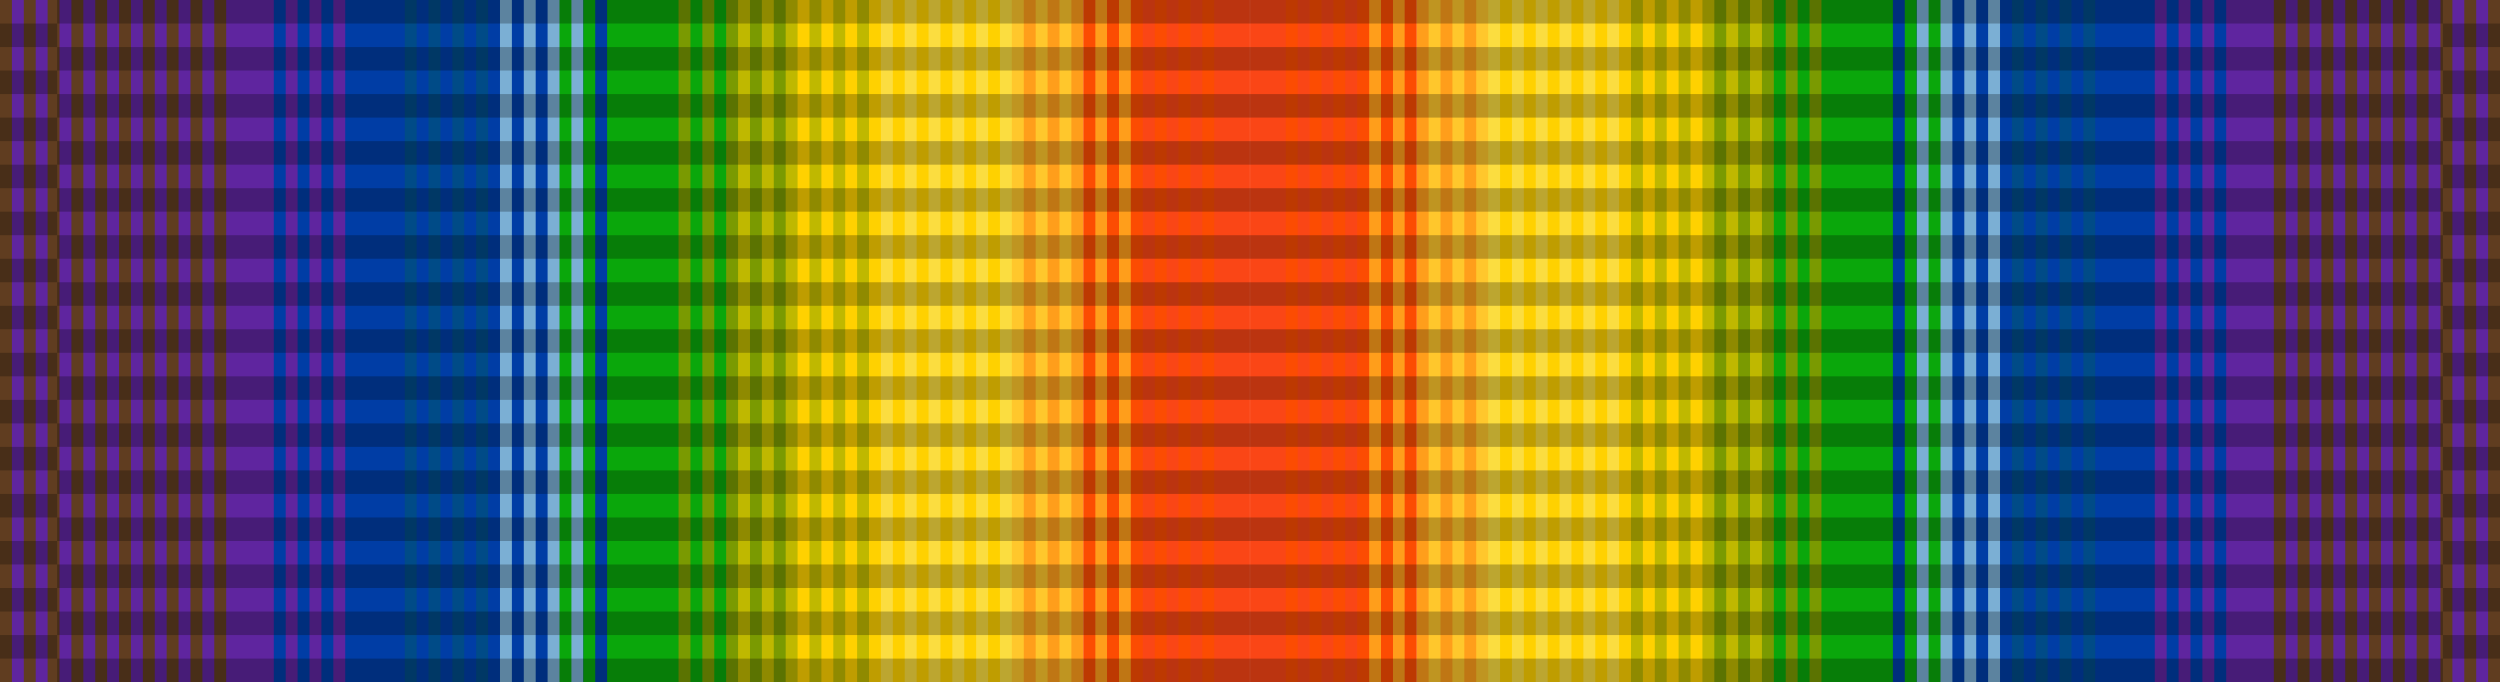 <svg xmlns="http://www.w3.org/2000/svg" version="1.0" width="1024" height="279.379"><path d="M182.915 245.543H210v33.836h-27.085z" style="fill:#fa4616;fill-opacity:1" transform="matrix(2.438 0 0 8.257 0 -2027.449)"/><path d="M146 245.543h24v33.836h-24z" style="fill:#ffd100;fill-opacity:1" transform="matrix(2.438 0 0 8.257 0 -2027.449)"/><path d="M99.34 245.543h23.752v33.836H99.341z" style="fill:#0aa70b;fill-opacity:1" transform="matrix(2.438 0 0 8.257 0 -2027.449)"/><path d="M122 245.543h12v33.836h-12z" style="fill:#7a9a01;fill-opacity:1" transform="matrix(2.438 0 0 8.257 0 -2027.449)"/><path d="M132 245.543h14v33.836h-14z" style="fill:#bfb800;fill-opacity:1" transform="matrix(2.438 0 0 8.257 0 -2027.449)"/><path d="M0 245.543h68v33.836H0z" style="fill:#5f259f;fill-opacity:1" transform="matrix(2.438 0 0 8.257 0 -2027.449)"/><path d="M58 245.543h44v33.836H58z" style="fill:#003da5;fill-opacity:1" transform="matrix(2.438 0 0 8.257 0 -2027.449)"/><path d="M0 245.543h2v33.836H0zM4 245.543h2v33.836H4zM8 245.543h2v33.836H8zM12 245.543h2v33.836h-2zM16 245.543h2v33.836h-2zM20 245.543h2v33.836h-2zM24 245.543h2v33.836h-2zM28 245.543h2v33.836h-2zM32 245.543h2v33.836h-2zM36 245.543h2v33.836h-2z" style="fill:#603d20;fill-opacity:1" transform="matrix(2.438 0 0 8.257 0 -2027.449)"/><path d="M46 245.543h2v33.836h-2zM50 245.543h2v33.836h-2zM54 245.543h2v33.836h-2z" style="fill:#003da5;fill-opacity:1" transform="matrix(2.438 0 0 8.257 0 -2027.449)"/><path d="M68 245.543h2v33.836h-2zM72 245.543h2v33.836h-2zM76 245.543h2v33.836h-2zM80 245.543h2v33.836h-2z" style="fill:#004b87;fill-opacity:1" transform="matrix(2.438 0 0 8.257 0 -2027.449)"/><path d="M84 245.543h2v33.836h-2zM88 245.543h2v33.836h-2zM92 245.543h6v33.836h-6z" style="fill:#7bafd4;fill-opacity:1" transform="matrix(2.438 0 0 8.257 0 -2027.449)"/><path d="M94 245.543h2v33.836h-2zM98 245.543h2v33.836h-2z" style="fill:#0aa70b;fill-opacity:1" transform="matrix(2.438 0 0 8.257 0 -2027.449)"/><path d="M114 245.543h2v33.836h-2zM118 245.543h2v33.836h-2z" style="fill:#7a9a01;fill-opacity:1" transform="matrix(2.438 0 0 8.257 0 -2027.449)"/><path d="M124 245.543h2v33.836h-2zM128 245.543h2v33.836h-2z" style="fill:#bfb800;fill-opacity:1" transform="matrix(2.438 0 0 8.257 0 -2027.449)"/><path d="M134 245.543h2v33.836h-2zM138 245.543h2v33.836h-2zM142 245.543h2v33.836h-2z" style="fill:#ffd100;fill-opacity:1" transform="matrix(2.438 0 0 8.257 0 -2027.449)"/><path d="M148 245.543h2v33.836h-2zM152 245.543h2v33.836h-2zM156 245.543h2v33.836h-2zM160 245.543h2v33.836h-2zM164 245.543h2v33.836h-2zM168 245.543h2v33.836h-2z" style="fill:#fbdd40;fill-opacity:1" transform="matrix(2.438 0 0 8.257 0 -2027.449)"/><path d="M170 245.543h12v33.836h-12z" style="fill:#ffc72c;fill-opacity:1" transform="matrix(2.438 0 0 8.257 0 -2027.449)"/><path d="M172 245.543h2v33.836h-2zM176 245.543h2v33.836h-2zM180 245.543h2v33.836h-2zM184 245.543h2v33.836h-2z" style="fill:#ff9e1b;fill-opacity:1" transform="matrix(2.438 0 0 8.257 0 -2027.449)"/><path d="M182 245.543h2v33.836h-2z" style="fill:#fc4c02;fill-opacity:1" transform="matrix(2.438 0 0 8.257 0 -2027.449)"/><path d="M188 245.543h2v33.836h-2z" style="fill:#ff9e1b;fill-opacity:1" transform="matrix(2.438 0 0 8.257 0 -2027.449)"/><path d="M186 245.543h2v33.836h-2zM190 245.543h2v33.836h-2zM194 245.543h2v33.836h-2zM198 245.543h2v33.836h-2zM202 245.543h2v33.836h-2z" style="fill:#fc4c02;fill-opacity:1" transform="matrix(2.438 0 0 8.257 0 -2027.449)"/><path d="M182.915 245.543H210v33.836h-27.085z" style="fill:#fa4616;fill-opacity:1" transform="matrix(-2.438 0 0 8.257 1024 -2027.449)"/><path d="M146 245.543h24v33.836h-24z" style="fill:#ffd100;fill-opacity:1" transform="matrix(-2.438 0 0 8.257 1024 -2027.449)"/><path d="M99.34 245.543h23.752v33.836H99.341z" style="fill:#0aa70b;fill-opacity:1" transform="matrix(-2.438 0 0 8.257 1024 -2027.449)"/><path d="M122 245.543h12v33.836h-12z" style="fill:#7a9a01;fill-opacity:1" transform="matrix(-2.438 0 0 8.257 1024 -2027.449)"/><path d="M132 245.543h14v33.836h-14z" style="fill:#bfb800;fill-opacity:1" transform="matrix(-2.438 0 0 8.257 1024 -2027.449)"/><path d="M0 245.543h68v33.836H0z" style="fill:#5f259f;fill-opacity:1" transform="matrix(-2.438 0 0 8.257 1024 -2027.449)"/><path d="M58 245.543h44v33.836H58z" style="fill:#003da5;fill-opacity:1" transform="matrix(-2.438 0 0 8.257 1024 -2027.449)"/><path d="M0 245.543h2v33.836H0zM4 245.543h2v33.836H4zM8 245.543h2v33.836H8zM12 245.543h2v33.836h-2zM16 245.543h2v33.836h-2zM20 245.543h2v33.836h-2zM24 245.543h2v33.836h-2zM28 245.543h2v33.836h-2zM32 245.543h2v33.836h-2zM36 245.543h2v33.836h-2z" style="fill:#603d20;fill-opacity:1" transform="matrix(-2.438 0 0 8.257 1024 -2027.449)"/><path d="M46 245.543h2v33.836h-2zM50 245.543h2v33.836h-2zM54 245.543h2v33.836h-2z" style="fill:#003da5;fill-opacity:1" transform="matrix(-2.438 0 0 8.257 1024 -2027.449)"/><path d="M68 245.543h2v33.836h-2zM72 245.543h2v33.836h-2zM76 245.543h2v33.836h-2zM80 245.543h2v33.836h-2z" style="fill:#004b87;fill-opacity:1" transform="matrix(-2.438 0 0 8.257 1024 -2027.449)"/><path d="M84 245.543h2v33.836h-2zM88 245.543h2v33.836h-2zM92 245.543h6v33.836h-6z" style="fill:#7bafd4;fill-opacity:1" transform="matrix(-2.438 0 0 8.257 1024 -2027.449)"/><path d="M94 245.543h2v33.836h-2zM98 245.543h2v33.836h-2z" style="fill:#0aa70b;fill-opacity:1" transform="matrix(-2.438 0 0 8.257 1024 -2027.449)"/><path d="M114 245.543h2v33.836h-2zM118 245.543h2v33.836h-2z" style="fill:#7a9a01;fill-opacity:1" transform="matrix(-2.438 0 0 8.257 1024 -2027.449)"/><path d="M124 245.543h2v33.836h-2zM128 245.543h2v33.836h-2z" style="fill:#bfb800;fill-opacity:1" transform="matrix(-2.438 0 0 8.257 1024 -2027.449)"/><path d="M134 245.543h2v33.836h-2zM138 245.543h2v33.836h-2zM142 245.543h2v33.836h-2z" style="fill:#ffd100;fill-opacity:1" transform="matrix(-2.438 0 0 8.257 1024 -2027.449)"/><path d="M148 245.543h2v33.836h-2zM152 245.543h2v33.836h-2zM156 245.543h2v33.836h-2zM160 245.543h2v33.836h-2zM164 245.543h2v33.836h-2zM168 245.543h2v33.836h-2z" style="fill:#fbdd40;fill-opacity:1" transform="matrix(-2.438 0 0 8.257 1024 -2027.449)"/><path d="M170 245.543h12v33.836h-12z" style="fill:#ffc72c;fill-opacity:1" transform="matrix(-2.438 0 0 8.257 1024 -2027.449)"/><path d="M172 245.543h2v33.836h-2zM176 245.543h2v33.836h-2zM180 245.543h2v33.836h-2zM184 245.543h2v33.836h-2z" style="fill:#ff9e1b;fill-opacity:1" transform="matrix(-2.438 0 0 8.257 1024 -2027.449)"/><path d="M182 245.543h2v33.836h-2z" style="fill:#fc4c02;fill-opacity:1" transform="matrix(-2.438 0 0 8.257 1024 -2027.449)"/><path d="M188 245.543h2v33.836h-2z" style="fill:#ff9e1b;fill-opacity:1" transform="matrix(-2.438 0 0 8.257 1024 -2027.449)"/><path d="M186 245.543h2v33.836h-2zM190 245.543h2v33.836h-2zM194 245.543h2v33.836h-2zM198 245.543h2v33.836h-2zM202 245.543h2v33.836h-2z" style="fill:#fc4c02;fill-opacity:1" transform="matrix(-2.438 0 0 8.257 1024 -2027.449)"/><path d="M0 29h106v1H0v-1zM0 27h106v1H0v-1zM0 25h106v1H0v-1zM0 23h106v1H0v-1zM0 21h106v1H0v-1zM0 19h106v1H0v-1zM0 17h106v1H0v-1zM0 15h106v1H0v-1zM0 13h106v1H0v-1zM0 11h106v1H0v-1zM0 9h106v1H0V9zM0 7h106v1H0V7zM0 5h106v1H0V5zM0 3h106v1H0V3z" style="opacity:.25;fill:#000;fill-opacity:1;fill-rule:evenodd;stroke:none" transform="matrix(.221 0 0 9.634 0 -19.266)"/><path d="M0 29h106v1H0v-1zM0 27h106v1H0v-1zM0 25h106v1H0v-1zM0 23h106v1H0v-1zM0 21h106v1H0v-1zM0 19h106v1H0v-1zM0 17h106v1H0v-1zM0 15h106v1H0v-1zM0 13h106v1H0v-1zM0 11h106v1H0v-1zM0 9h106v1H0V9zM0 7h106v1H0V7zM0 5h106v1H0V5zM0 3h106v1H0V3z" style="opacity:.25;fill:#000;fill-opacity:1;fill-rule:evenodd;stroke:none" transform="matrix(9.219 0 0 9.634 23.406 -9.632)"/><path d="M0 29h106v1H0v-1zM0 27h106v1H0v-1zM0 25h106v1H0v-1zM0 23h106v1H0v-1zM0 21h106v1H0v-1zM0 19h106v1H0v-1zM0 17h106v1H0v-1zM0 15h106v1H0v-1zM0 13h106v1H0v-1zM0 11h106v1H0v-1zM0 9h106v1H0V9zM0 7h106v1H0V7zM0 5h106v1H0V5zM0 3h106v1H0V3z" style="opacity:.25;fill:#000;fill-opacity:1;fill-rule:evenodd;stroke:none" transform="matrix(.221 0 0 9.634 1000.594 -19.266)"/><path d="M23.406 0h977.189v9.634H23.406V0z" style="opacity:.25;fill:#000;fill-opacity:1;fill-rule:evenodd;stroke:none" transform="matrix(1 0 0 1 0 .001)"/></svg>